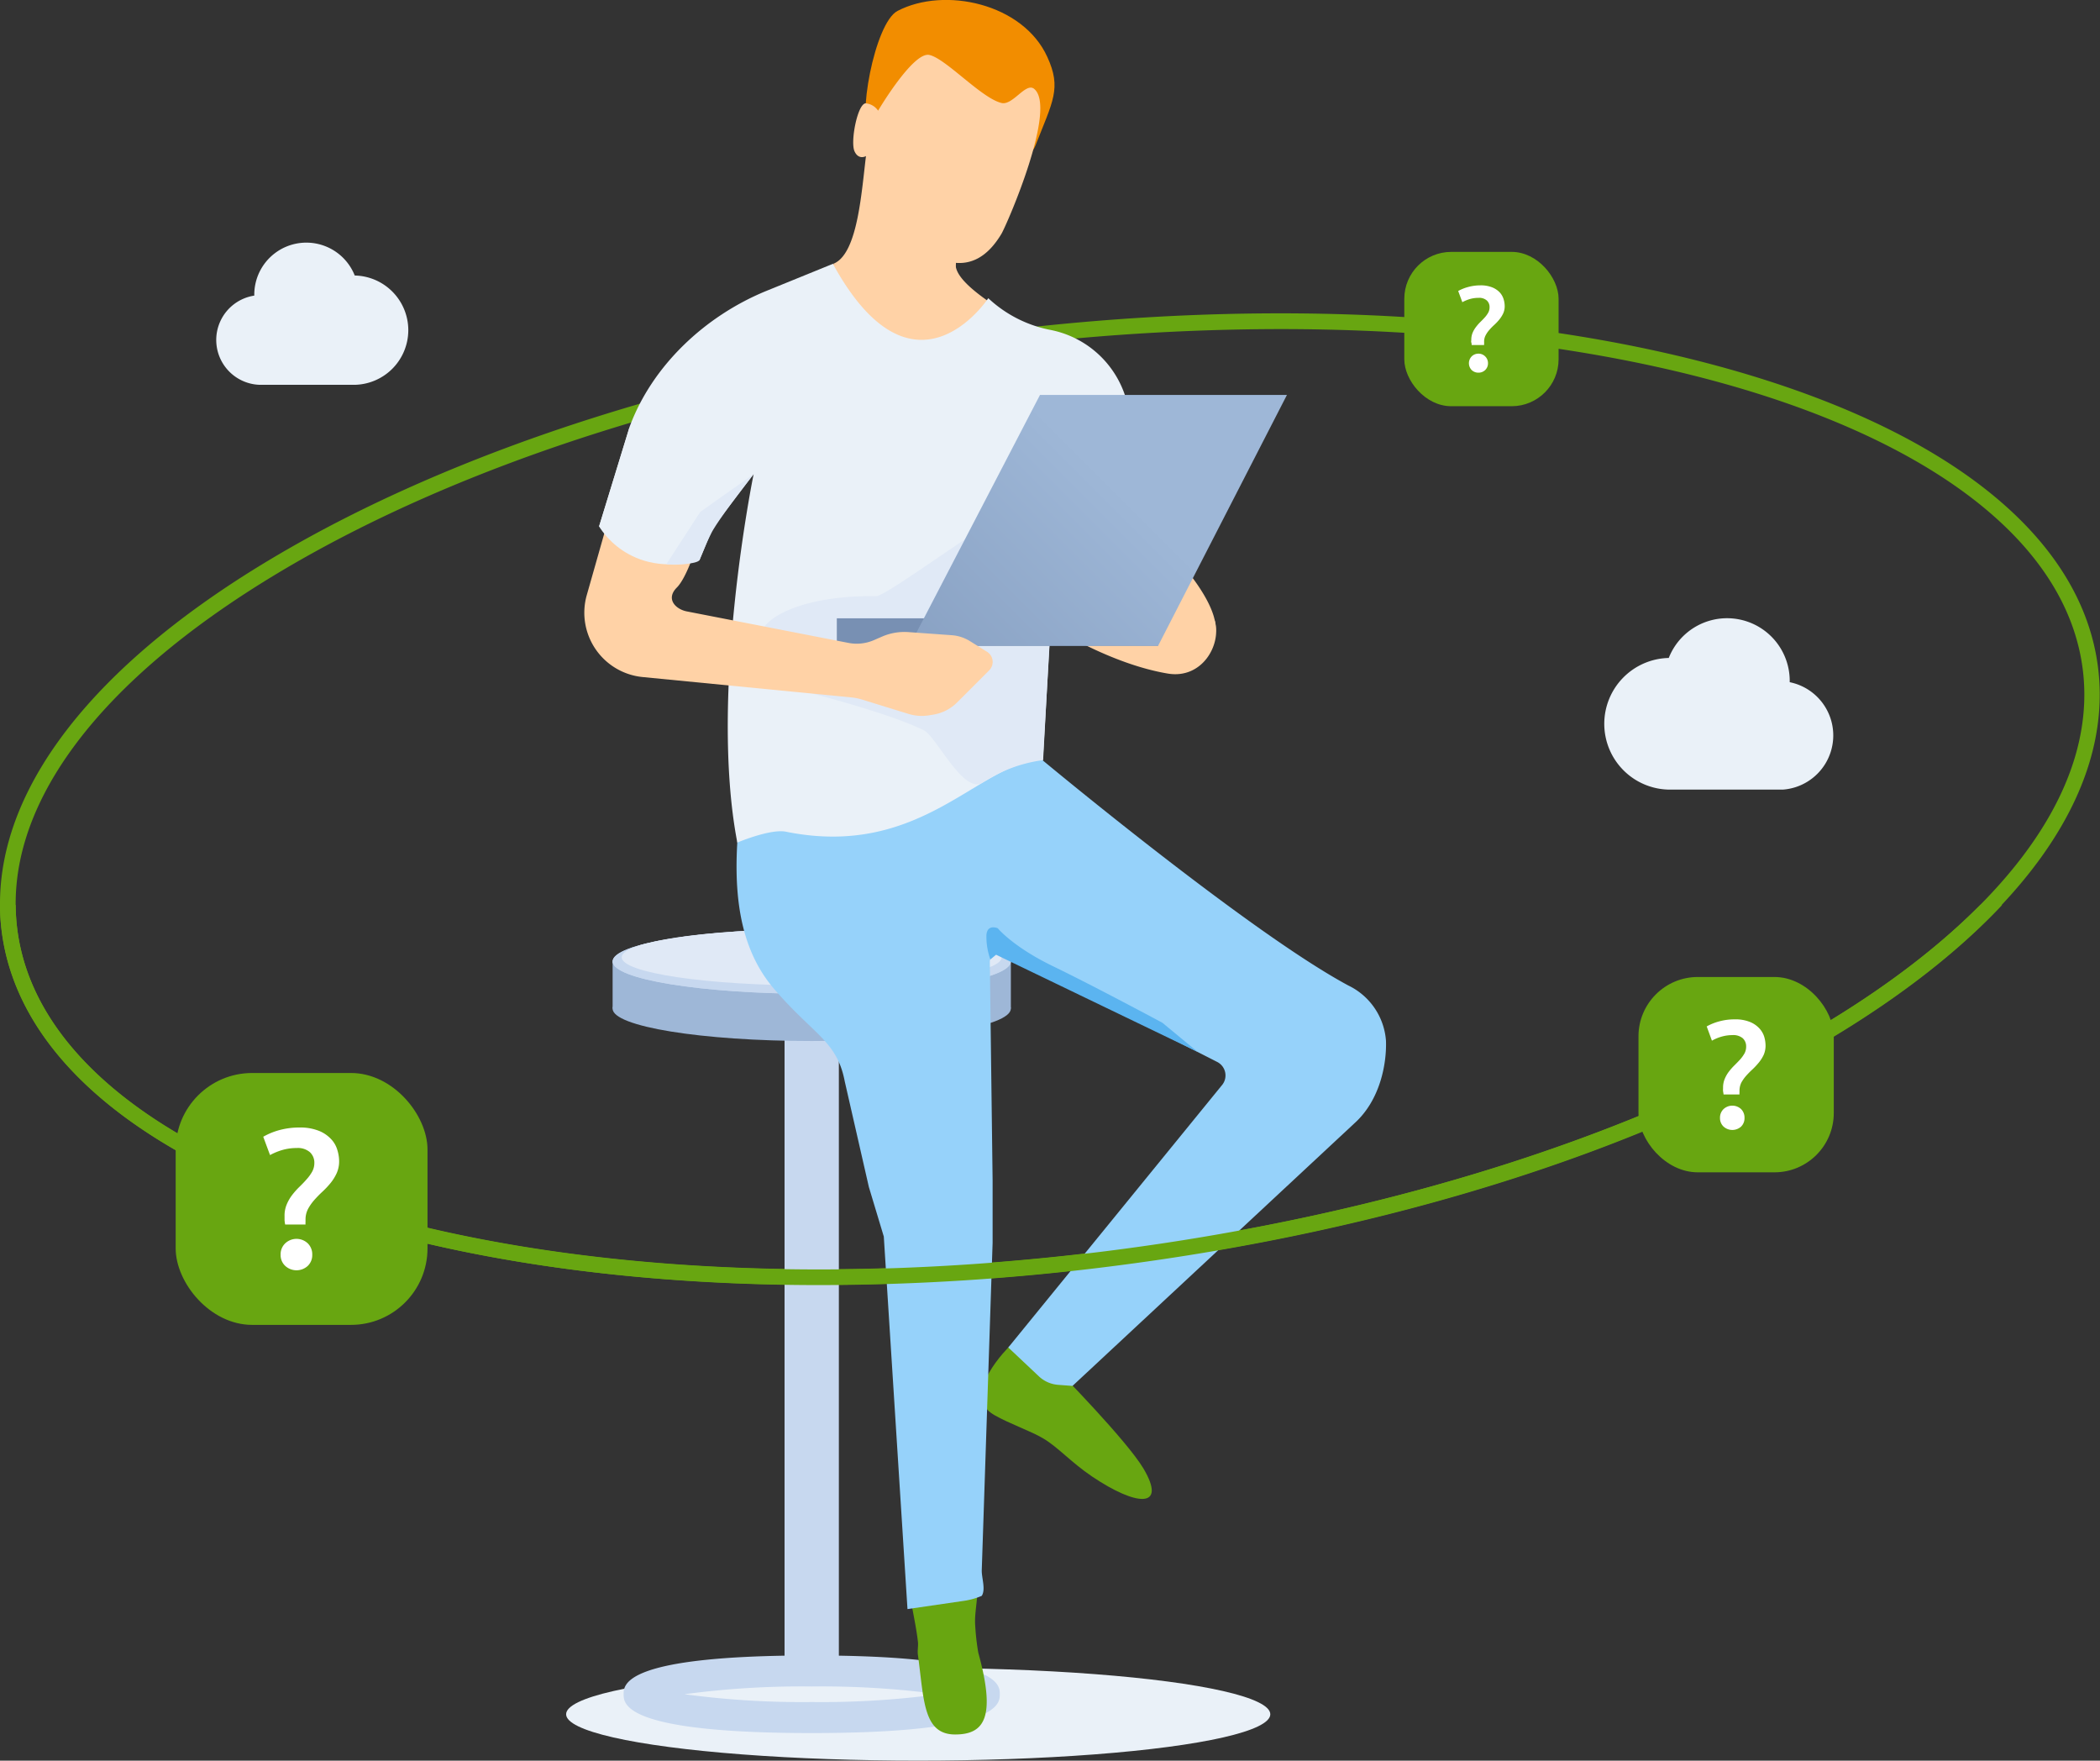 <?xml version="1.0" encoding="UTF-8"?> <svg xmlns="http://www.w3.org/2000/svg" xmlns:xlink="http://www.w3.org/1999/xlink" viewBox="0 0 309.37 259.33"><rect x="0" y="0" width="309.37" height="259.33" fill="#333333" stroke="none"/><defs><style>.cls-1{fill:#eaf1f8;}.cls-2{fill:#68a611;}.cls-3{fill:#c7d8ef;}.cls-4{fill:#9eb7d7;}.cls-5{fill:#e0e9f6;}.cls-6{fill:#ffd2a6;}.cls-7{fill:#96d2fa;}.cls-8{fill:#7890b3;}.cls-9{fill:url(#New_Gradient_Swatch_copy_2);}.cls-10{fill:#f28d00;}.cls-11{fill:#5bb4f0;}.cls-12{fill:#fff;}</style><linearGradient id="New_Gradient_Swatch_copy_2" x1="2027.75" y1="121.42" x2="1979.14" y2="72.81" gradientTransform="matrix(-1, 0, 0, 1, 2144.89, 0)" gradientUnits="userSpaceOnUse"><stop offset="0" stop-color="#7890b3"></stop><stop offset="1" stop-color="#9eb7d7"></stop></linearGradient></defs><g id="Layer_2" data-name="Layer 2"><g id="NEW-YEAR"><ellipse class="cls-1" cx="135.27" cy="252.49" rx="51.87" ry="6.83"></ellipse><path class="cls-2" d="M120.69,189.25c-25.29,0-48.85-3-68.72-9C21,171,2.58,155.66.25,137.1s11.67-38,39.44-54.63C67.17,66,104.94,54.05,146,48.88s80.65-2.94,111.36,6.25c31,9.29,49.39,24.62,51.72,43.18h0c2.33,18.56-11.68,38-39.44,54.62-27.48,16.5-65.25,28.43-106.35,33.6A344,344,0,0,1,120.69,189.25ZM188.6,48.47a339.37,339.37,0,0,0-42.27,2.7C105.54,56.29,68.09,68.11,40.87,84.45,13.94,100.62.33,119.22,2.54,136.81s20,32.25,50.09,41.26c30.41,9.1,69.62,11.29,110.41,6.17,83.89-10.54,148.4-49,143.79-85.64h0C303,68.27,253.15,48.47,188.6,48.47Z"></path><path class="cls-3" d="M119.58,247.51v0c-2.21,0-4,.27-4-1.94v-94h8v94C123.58,247.75,121.79,247.51,119.58,247.51Z"></path><path class="cls-3" d="M119.58,255.26c-27.71,0-27.71-4.3-27.71-5.72s0-5.71,27.71-5.71,27.71,4.3,27.71,5.71S147.29,255.26,119.58,255.26Zm-18.75-5.72a129.31,129.31,0,0,0,18.75,1.15,129.31,129.31,0,0,0,18.75-1.15,129.64,129.64,0,0,0-18.75-1.14A129.64,129.64,0,0,0,100.83,249.54Z"></path><ellipse class="cls-4" cx="119.58" cy="148.57" rx="29.33" ry="4.76"></ellipse><rect class="cls-4" x="90.25" y="141.61" width="58.67" height="6.95"></rect><ellipse class="cls-3" cx="119.58" cy="141.61" rx="29.33" ry="4.76"></ellipse><ellipse class="cls-3" cx="119.58" cy="141.61" rx="29.33" ry="4.76"></ellipse><ellipse class="cls-5" cx="119.58" cy="141" rx="27.99" ry="4.15"></ellipse><path class="cls-2" d="M137.25,228.45a4.61,4.61,0,0,0-3.39,4.25c-.1,1.72,1.06,6.23,1.37,9.14.07.6-.1,1.29,0,1.92.9,6.59.75,11.7,5.47,11.71,4.3,0,6.06-2.48,3.42-12.05a34.78,34.78,0,0,1-.45-3.95c-.18-2.22.64-4.49.18-7.31a4.7,4.7,0,0,0-4.82-4A9.1,9.1,0,0,0,137.25,228.45Z"></path><path class="cls-2" d="M156,202s9.94,10.11,12.43,14.26c3.57,6-1,5.63-7.58,1.19-3.11-2.11-5-4.31-7.14-5.57-1.82-1.1-4.86-2.11-7.25-3.47-5.13-2.93,2.3-10.16,2.3-10.16Z"></path><path class="cls-6" d="M122.7,38.86s13.37,5.25,4.93-9.51l10.53-18.61,5.54,13.71-2.9,14.26c-.32,2.23,3.77,5.15,8.14,7.83a3.24,3.24,0,0,1-.05,5.6l-11.43,6.4L117.78,47.29Z"></path><path class="cls-6" d="M156.44,70.49l11.95,26,5.62-1.4,2.81.7s5.85-1.3-1.19-10.76a8.6,8.6,0,0,0-2.08-2h0a10.74,10.74,0,0,1-4.22-5.52l-3.76-11.28Z"></path><path class="cls-7" d="M153.38,111.8s30.56,25.46,45.25,33.35a9.83,9.83,0,0,1,5.55,8.13c.12,3.26-.79,8.72-4.67,12.19L158,204.13l-2.13-.16a4.63,4.63,0,0,1-2.81-1.24l-4.52-4.26,31.53-38.7a2.23,2.23,0,0,0-.74-3.35l-31.4-16a1.45,1.45,0,0,0-2.11,1.25l.41,32.17v9.23l-1.6,48.28c0,1.12.6,2.77,0,3.7h0a10.48,10.48,0,0,1-2.71.75L133.69,237l-3.49-54.87L128,174.83l-3.55-15.54c-1.14-6-4.65-6.9-10.44-13.67s-6.38-16.5-4.64-28.74c0,0,23.3-2.22,41.61-10C152.36,106.32,152,112.55,153.38,111.8Z"></path><path class="cls-1" d="M122.7,38.86l-9.83,4c-9,3.69-16.82,11-20.15,20.09L88.26,77.52s4.21,5.62,14.76,2.81l8-10.48s-6.62,32.3-2.4,54.25c0,0,4.87-2.06,7.16-1.6,20.17,4.09,28.65-10.54,37.89-10.54l2.1-38.66a13.33,13.33,0,0,0,12-4.22l-1.51-8.79a14.52,14.52,0,0,0-11.53-11.7,18.57,18.57,0,0,1-9.14-4.67S134.65,60.65,122.7,38.86Z"></path><path class="cls-5" d="M111.89,94.06c-.27,4.33,7.91,8.13,7.91,8.13s11.44,2.92,16.34,5.4c1.8.92,5.86,9.53,8.61,7.67a21.63,21.63,0,0,1,8.88-3.3l1.07-18.35s1.14-11.76-5.61-18.19c-.83-.78-18.44,12.41-20,12.39C119.14,87.64,112.1,90.61,111.89,94.06Z"></path><path class="cls-6" d="M155.51,92.6s8.21,5.22,16.54,6.61c5,.83,7.88-4.15,6.94-7.68-.34-1.27-2.21.13-4.31-1.44a4.75,4.75,0,0,0-4.11-.75l-1.52.44a3.93,3.93,0,0,1-2.66-.19l-2.55-1.13a6.36,6.36,0,0,0-5-.06l-3.06,1.28A1.66,1.66,0,0,0,155.51,92.6Z"></path><rect class="cls-8" x="123.28" y="91.07" width="47.33" height="4.05"></rect><polygon class="cls-9" points="189.59 58.17 153.21 58.17 134 95.12 170.61 95.12 189.59 58.17"></polygon><path class="cls-6" d="M90.26,74.22,86.44,87.66a9.52,9.52,0,0,0,8.22,12.06l30.74,3a8,8,0,0,1,1.6.32l6.87,2.12a6.66,6.66,0,0,0,3,.2l.67-.11a6.4,6.4,0,0,0,3.46-1.79l4.72-4.72a1.76,1.76,0,0,0-.31-2.74l-2.52-1.57a5.86,5.86,0,0,0-2.66-.87l-6.42-.46a8.29,8.29,0,0,0-3.81.64l-1.29.56a6.36,6.36,0,0,1-3.73.39l-23.82-4.64c-1.64-.33-3.12-1.84-1.45-3.51,2.25-2.25,4.58-11.88,4.58-11.88Z"></path><path class="cls-1" d="M92.72,63,88.26,77.52s4.25,7.79,14.79,5l5.41-13.22L93.18,64.16"></path><path class="cls-10" d="M152.56,21.39c2.53-6.48,3.86-8.37,1.73-13C150.71.5,139.13-2,132.22,1.61c-3.36,1.75-6.11,16.33-4,18.76S150.07,27.77,152.56,21.39Z"></path><path class="cls-6" d="M141.75,33.69A29.25,29.25,0,0,0,141,45.56c.3,3.08-18.37-6.66-18.26-6.7,3.72-1.41,4.19-11,4.93-16.65C128.28,17.29,141.75,33.69,141.75,33.69Z"></path><path class="cls-6" d="M147.52,34.46c-2,3.33-4.45,4.69-7.38,4.17-6.42-1.14-14.06-10.82-11.82-16.34-.66,1-1.86,1.27-2.43,0-.65-1.39.44-7,1.63-7.07a2.46,2.46,0,0,1,1.84,1.08s5.13-8.69,7.53-8.21,7.71,6.4,10.67,7.08c1.63.37,3.52-3,4.74-2.12C155.88,15.77,148.33,33.1,147.52,34.46Z"></path><path class="cls-5" d="M111,69.85s-5.21,6.67-6.21,8.68c-.45.91-.74,1.58-.74,1.58l-1,2.34c-.11.35-1.08.52-2.34.66a14.09,14.09,0,0,1-2.55,0l5-7.71,0,0Z"></path><path class="cls-11" d="M145.9,141.32a10.08,10.08,0,0,1-.58-3.6c.12-1.67,1.67-1,1.67-1s2.23,2.74,8.17,5.61,16.08,8.31,16.08,8.31l5.19,4.29-29.69-14.31Z"></path><path class="cls-2" d="M291.75,133.27c-23.44,23.68-71.58,43.79-128.71,51-40.79,5.12-80,2.93-110.41-6.17-30.09-9-47.88-23.66-50.09-41.26a29.91,29.91,0,0,1-.23-3.54H0a30.65,30.65,0,0,0,.24,3.83C2.58,155.66,21,171,52,180.28c19.87,5.94,43.43,9,68.72,9a344,344,0,0,0,42.64-2.72c41.1-5.17,78.87-17.1,106.35-33.6,10.38-6.23,18.84-12.85,25.24-19.66Z"></path><rect class="cls-2" x="241.38" y="143.9" width="28.77" height="28.77" rx="8.74"></rect><path class="cls-12" d="M255.22,152.46a5.79,5.79,0,0,0-1.51.2,6.43,6.43,0,0,0-1.51.62l-.77-2.1a8,8,0,0,1,1.91-.76,8.51,8.51,0,0,1,2.2-.28,5.71,5.71,0,0,1,2.23.37,3.87,3.87,0,0,1,1.4.94,3.23,3.23,0,0,1,.73,1.24,4.74,4.74,0,0,1,.2,1.31,3.4,3.4,0,0,1-.28,1.38,5.44,5.44,0,0,1-.71,1.12,10.89,10.89,0,0,1-.93,1c-.33.3-.64.62-.93.94a5.74,5.74,0,0,0-.71,1,2.71,2.71,0,0,0-.28,1.22v.26a1.27,1.27,0,0,0,0,.28h-2.35c0-.15-.05-.31-.07-.49s0-.33,0-.48a3.29,3.29,0,0,1,.25-1.33,4.76,4.76,0,0,1,.63-1.09,9,9,0,0,1,.82-.92c.29-.29.57-.57.83-.86a5.1,5.1,0,0,0,.63-.88,2.07,2.07,0,0,0,.24-1,1.61,1.61,0,0,0-.5-1.23A2.16,2.16,0,0,0,255.22,152.46ZM257,164.65a1.72,1.72,0,0,1-.51,1.29,1.93,1.93,0,0,1-2.57,0,1.7,1.7,0,0,1-.53-1.29,1.73,1.73,0,0,1,.53-1.3,1.9,1.9,0,0,1,2.57,0A1.76,1.76,0,0,1,257,164.65Z"></path><rect class="cls-2" x="206.88" y="37.1" width="22.73" height="22.73" rx="6.91"></rect><path class="cls-12" d="M217.82,43.87a4.62,4.62,0,0,0-1.19.15,5.62,5.62,0,0,0-1.2.49l-.61-1.65a6.43,6.43,0,0,1,1.51-.6,6.81,6.81,0,0,1,1.74-.23,4.54,4.54,0,0,1,1.77.3,3.12,3.12,0,0,1,1.1.74,2.57,2.57,0,0,1,.57,1,3.49,3.49,0,0,1,.16,1,2.53,2.53,0,0,1-.22,1.09,4.31,4.31,0,0,1-.56.89,7.74,7.74,0,0,1-.73.78,8.71,8.71,0,0,0-.74.75,4,4,0,0,0-.56.81,2,2,0,0,0-.22,1v.21a1.64,1.64,0,0,0,0,.22H216.8c0-.12,0-.25-.05-.38s0-.27,0-.39a2.69,2.69,0,0,1,.2-1.05,3.8,3.8,0,0,1,.5-.85,6.62,6.62,0,0,1,.65-.74c.23-.22.45-.45.65-.67a3.94,3.94,0,0,0,.5-.7,1.61,1.61,0,0,0,.19-.78,1.29,1.29,0,0,0-.4-1A1.68,1.68,0,0,0,217.82,43.87Zm1.39,9.63a1.36,1.36,0,0,1-.41,1,1.4,1.4,0,0,1-1,.39,1.42,1.42,0,0,1-1-.39,1.45,1.45,0,0,1,0-2,1.4,1.4,0,0,1,1-.41,1.38,1.38,0,0,1,1,.41A1.36,1.36,0,0,1,219.21,53.5Z"></path><rect class="cls-2" x="25.88" y="158.04" width="37.1" height="37.1" rx="11.27"></rect><path class="cls-12" d="M43.73,169.09a7.77,7.77,0,0,0-1.95.24,9.14,9.14,0,0,0-2,.8l-1-2.7a10.11,10.11,0,0,1,2.46-1,11.22,11.22,0,0,1,2.84-.36,7.47,7.47,0,0,1,2.88.48,5,5,0,0,1,1.8,1.21,3.89,3.89,0,0,1,.93,1.6,5.66,5.66,0,0,1,.27,1.68,4.26,4.26,0,0,1-.37,1.78,6.8,6.8,0,0,1-.91,1.45,13.07,13.07,0,0,1-1.2,1.27,17,17,0,0,0-1.19,1.22,7.13,7.13,0,0,0-.92,1.32,3.4,3.4,0,0,0-.36,1.58V180a2,2,0,0,0,0,.36h-3a5.43,5.43,0,0,1-.09-.62c0-.22,0-.43,0-.63a4.21,4.21,0,0,1,.32-1.71,6.09,6.09,0,0,1,.81-1.4,11,11,0,0,1,1.06-1.19c.38-.37.74-.74,1.06-1.11a6.32,6.32,0,0,0,.82-1.13,2.67,2.67,0,0,0,.32-1.28,2.1,2.1,0,0,0-.66-1.59A2.71,2.71,0,0,0,43.73,169.09ZM46,184.8a2.19,2.19,0,0,1-.67,1.66,2.45,2.45,0,0,1-3.3,0,2.17,2.17,0,0,1-.69-1.66,2.22,2.22,0,0,1,.69-1.68,2.42,2.42,0,0,1,3.3,0A2.25,2.25,0,0,1,46,184.8Z"></path><path class="cls-1" d="M236.34,106.61a9.71,9.71,0,0,1,9.5-9.7,9.23,9.23,0,0,1,17.82,3.4s0,.11,0,.17a8,8,0,0,1-1,15.82h-16.8A9.69,9.69,0,0,1,236.34,106.61Z"></path><path class="cls-1" d="M60.15,48.58a8.06,8.06,0,0,0-7.89-8,7.67,7.67,0,0,0-14.8,2.82s0,.09,0,.14a6.61,6.61,0,0,0,.81,13.14H52.23A8.06,8.06,0,0,0,60.15,48.58Z"></path></g></g></svg> 